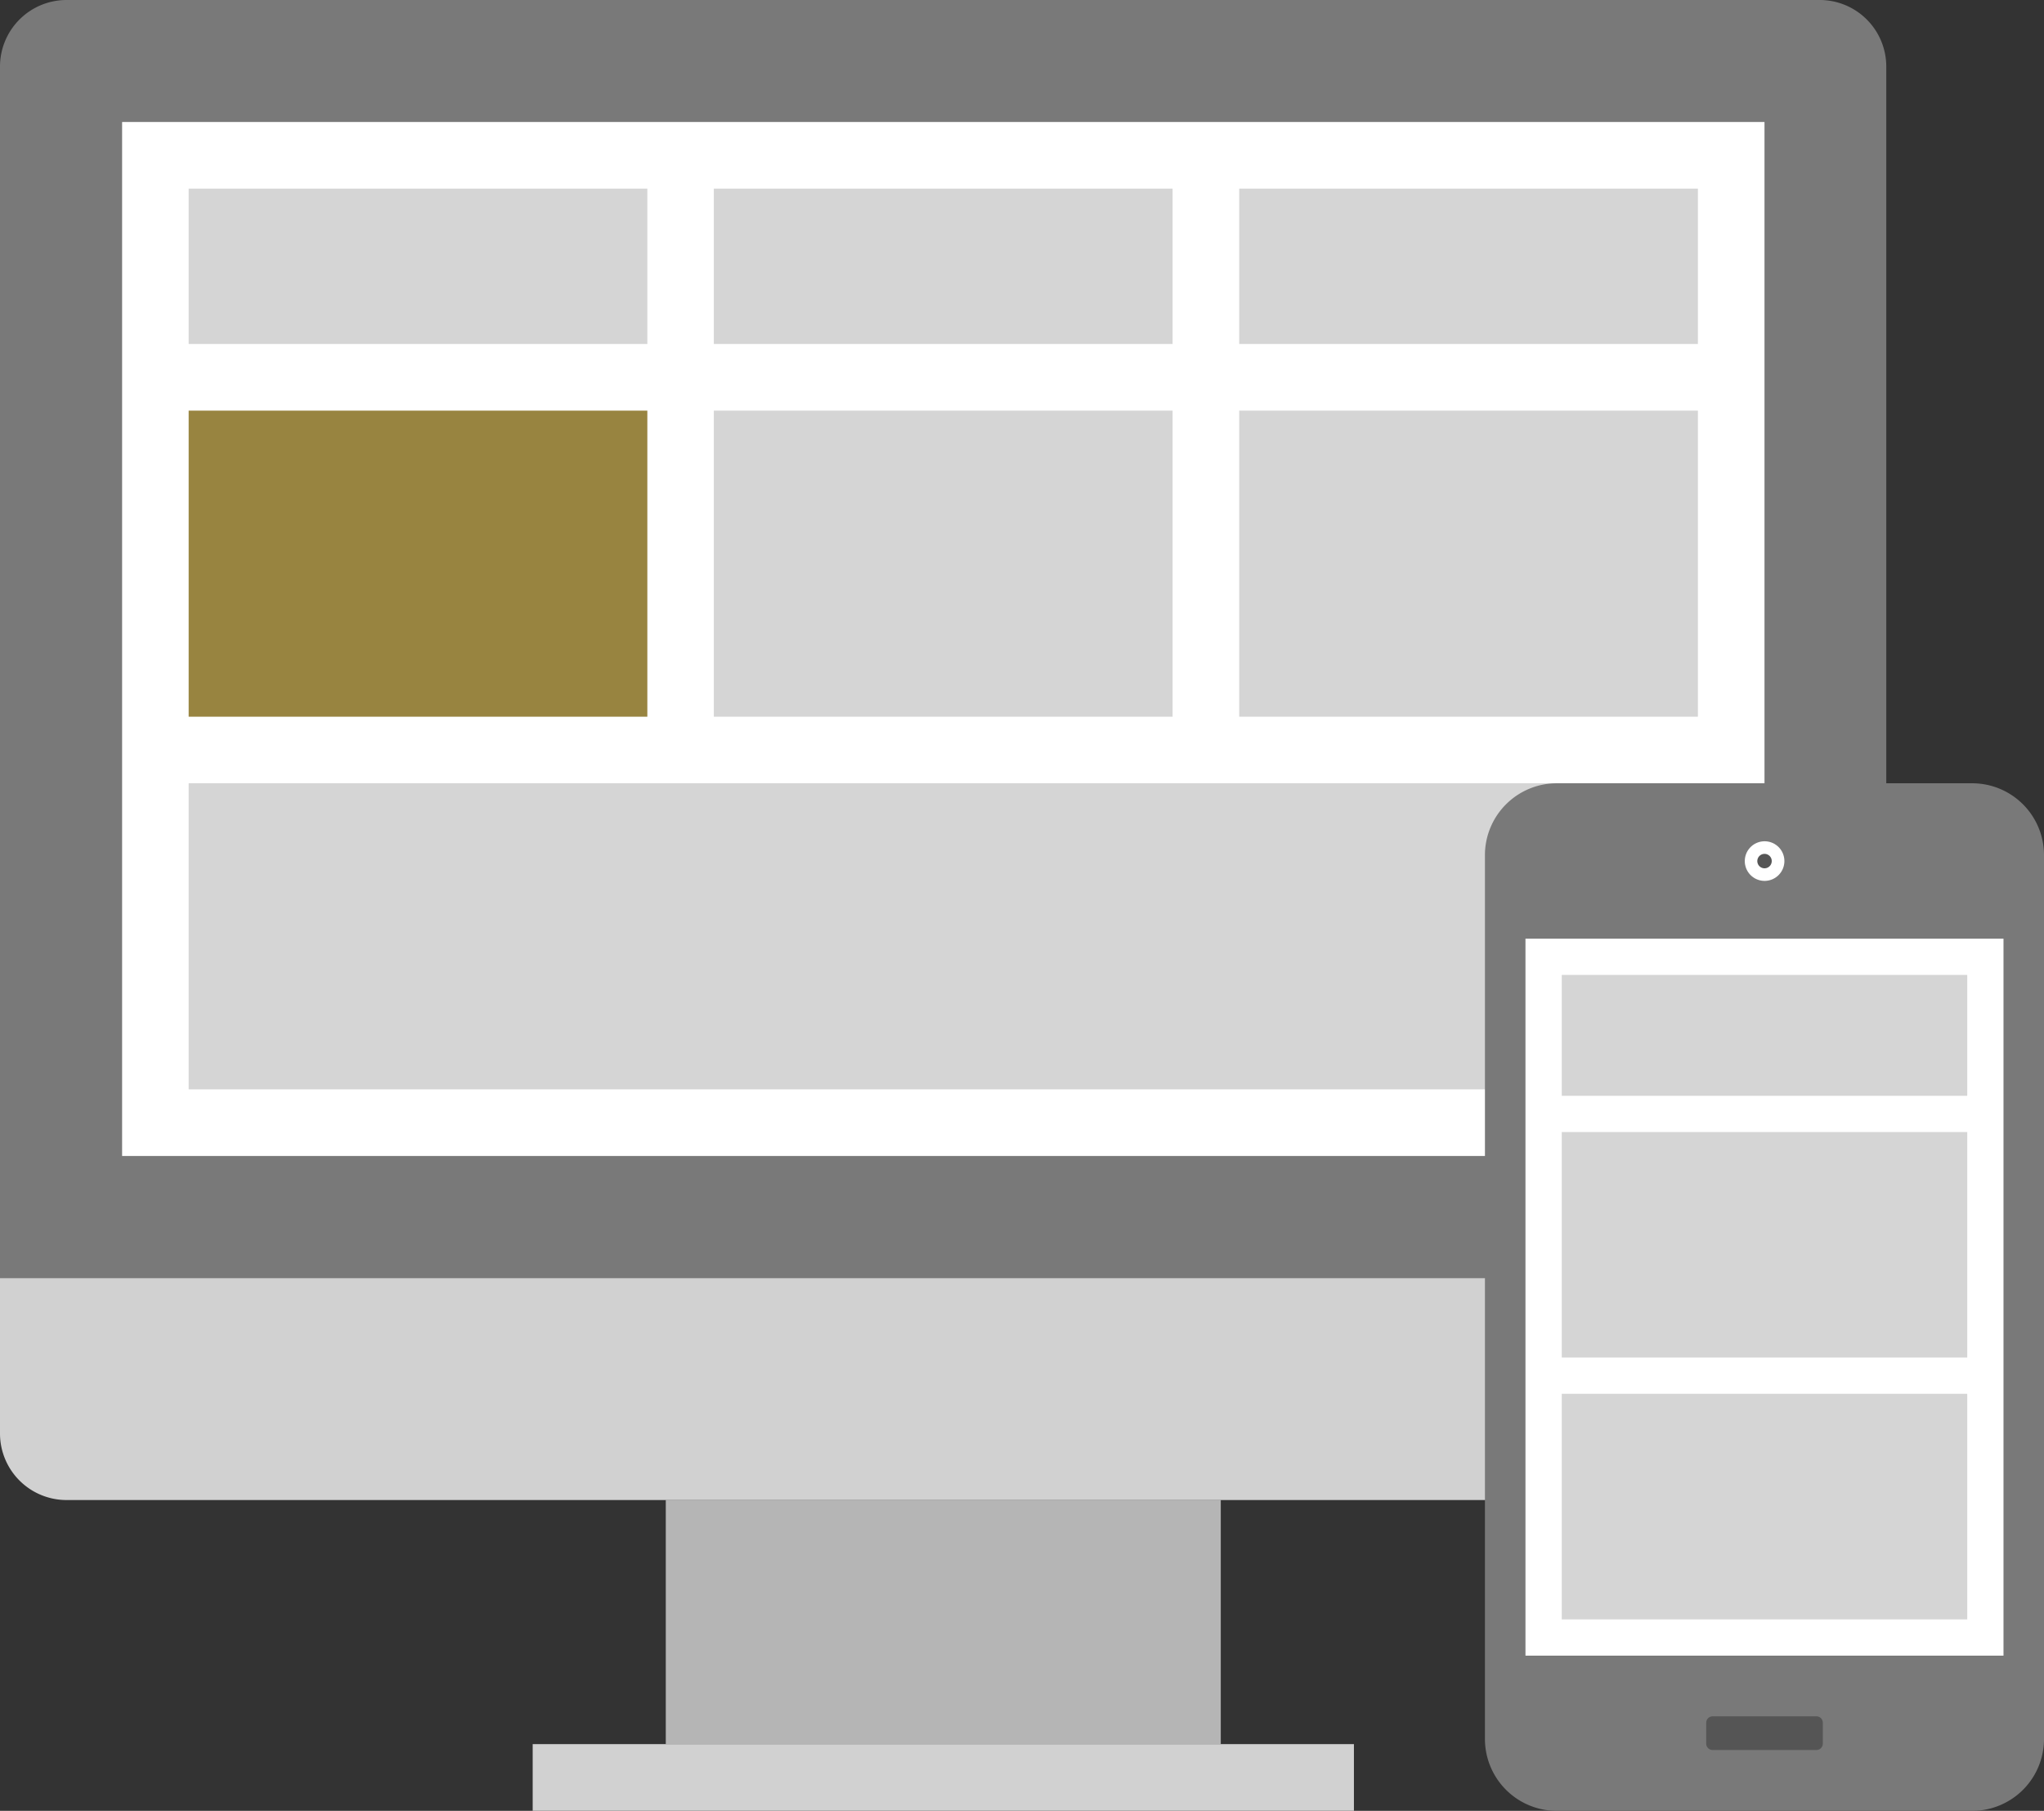 <svg xmlns="http://www.w3.org/2000/svg" width="67.726" height="60" viewBox="0 0 67.726 60">
  <rect x="0" y="0" width="67.726" height="60" fill="#333333" stroke="none"/>
  <g id="グループ_21580" data-name="グループ 21580" transform="translate(-1756.012 -10269.998)">
    <rect id="長方形_1993" data-name="長方形 1993" width="18.389" height="8.088" transform="translate(1778.072 10319.699)" fill="#b5b5b5"/>
    <rect id="長方形_1994" data-name="長方形 1994" width="27.211" height="2.209" transform="translate(1773.662 10327.787)" fill="#d1d1d1"/>
    <path id="パス_3347" data-name="パス 3347" d="M0,42.348V2.207A2.206,2.206,0,0,1,2.2,0H60.3a2.206,2.206,0,0,1,2.2,2.207v40.14Z" transform="translate(1756.012 10269.998)" fill="#797979"/>
    <rect id="長方形_1995" data-name="長方形 1995" width="54.419" height="34.26" transform="translate(1760.058 10274.04)" fill="#fff"/>
    <path id="パス_3348" data-name="パス 3348" d="M62.509,23.663a2.206,2.206,0,0,1-2.2,2.207H2.2A2.206,2.206,0,0,1,0,23.663V18.515H62.509Z" transform="translate(1756.012 10293.83)" fill="#d1d1d1"/>
    <rect id="長方形_1996" data-name="長方形 1996" width="15.198" height="5.148" transform="translate(1762.263 10276.248)" fill="#d5d5d5"/>
    <rect id="長方形_1997" data-name="長方形 1997" width="15.201" height="5.148" transform="translate(1779.664 10276.248)" fill="#d5d5d5"/>
    <rect id="長方形_1998" data-name="長方形 1998" width="15.198" height="5.148" transform="translate(1797.072 10276.248)" fill="#d5d5d5"/>
    <rect id="長方形_1999" data-name="長方形 1999" width="15.198" height="10.141" transform="translate(1762.263 10283.604)" fill="#988440"/>
    <rect id="長方形_2000" data-name="長方形 2000" width="15.201" height="10.141" transform="translate(1779.664 10283.604)" fill="#d5d5d5"/>
    <rect id="長方形_2001" data-name="長方形 2001" width="15.198" height="10.141" transform="translate(1797.072 10283.604)" fill="#d5d5d5"/>
    <rect id="長方形_2002" data-name="長方形 2002" width="50.01" height="10.144" transform="translate(1762.263 10295.949)" fill="#d5d5d5"/>
    <path id="パス_3349" data-name="パス 3349" d="M37.664,11.347H23.888a2.382,2.382,0,0,0-2.376,2.376V43.018a2.382,2.382,0,0,0,2.376,2.376H37.664a2.379,2.379,0,0,0,2.372-2.376V13.723a2.379,2.379,0,0,0-2.372-2.376" transform="translate(1783.702 10284.604)" fill="#797979"/>
    <rect id="長方形_2003" data-name="長方形 2003" width="15.839" height="23.757" transform="translate(1806.557 10301.099)" fill="#fff"/>
    <path id="長方形_2004" data-name="長方形 2004" d="M.213,0H3.651a.212.212,0,0,1,.212.212V.905a.211.211,0,0,1-.211.211H.211A.211.211,0,0,1,0,.905V.213A.213.213,0,0,1,.213,0Z" transform="translate(1812.546 10326.866)" fill="#555"/>
    <path id="パス_3350" data-name="パス 3350" d="M26.589,12.846a.656.656,0,1,1-.659-.659.655.655,0,0,1,.659.659" transform="translate(1788.547 10285.686)" fill="#fff"/>
    <path id="パス_3351" data-name="パス 3351" d="M25.936,12.61a.239.239,0,1,1-.24-.24.238.238,0,0,1,.24.24" transform="translate(1788.781 10285.92)" fill="#555"/>
    <rect id="長方形_2005" data-name="長方形 2005" width="13.435" height="4.005" transform="translate(1807.76 10302.301)" fill="#d5d5d5"/>
    <rect id="長方形_2006" data-name="長方形 2006" width="13.435" height="7.472" transform="translate(1807.76 10307.507)" fill="#d5d5d5"/>
    <rect id="長方形_2007" data-name="長方形 2007" width="13.435" height="7.475" transform="translate(1807.76 10316.18)" fill="#d5d5d5"/>
  </g>
</svg>
